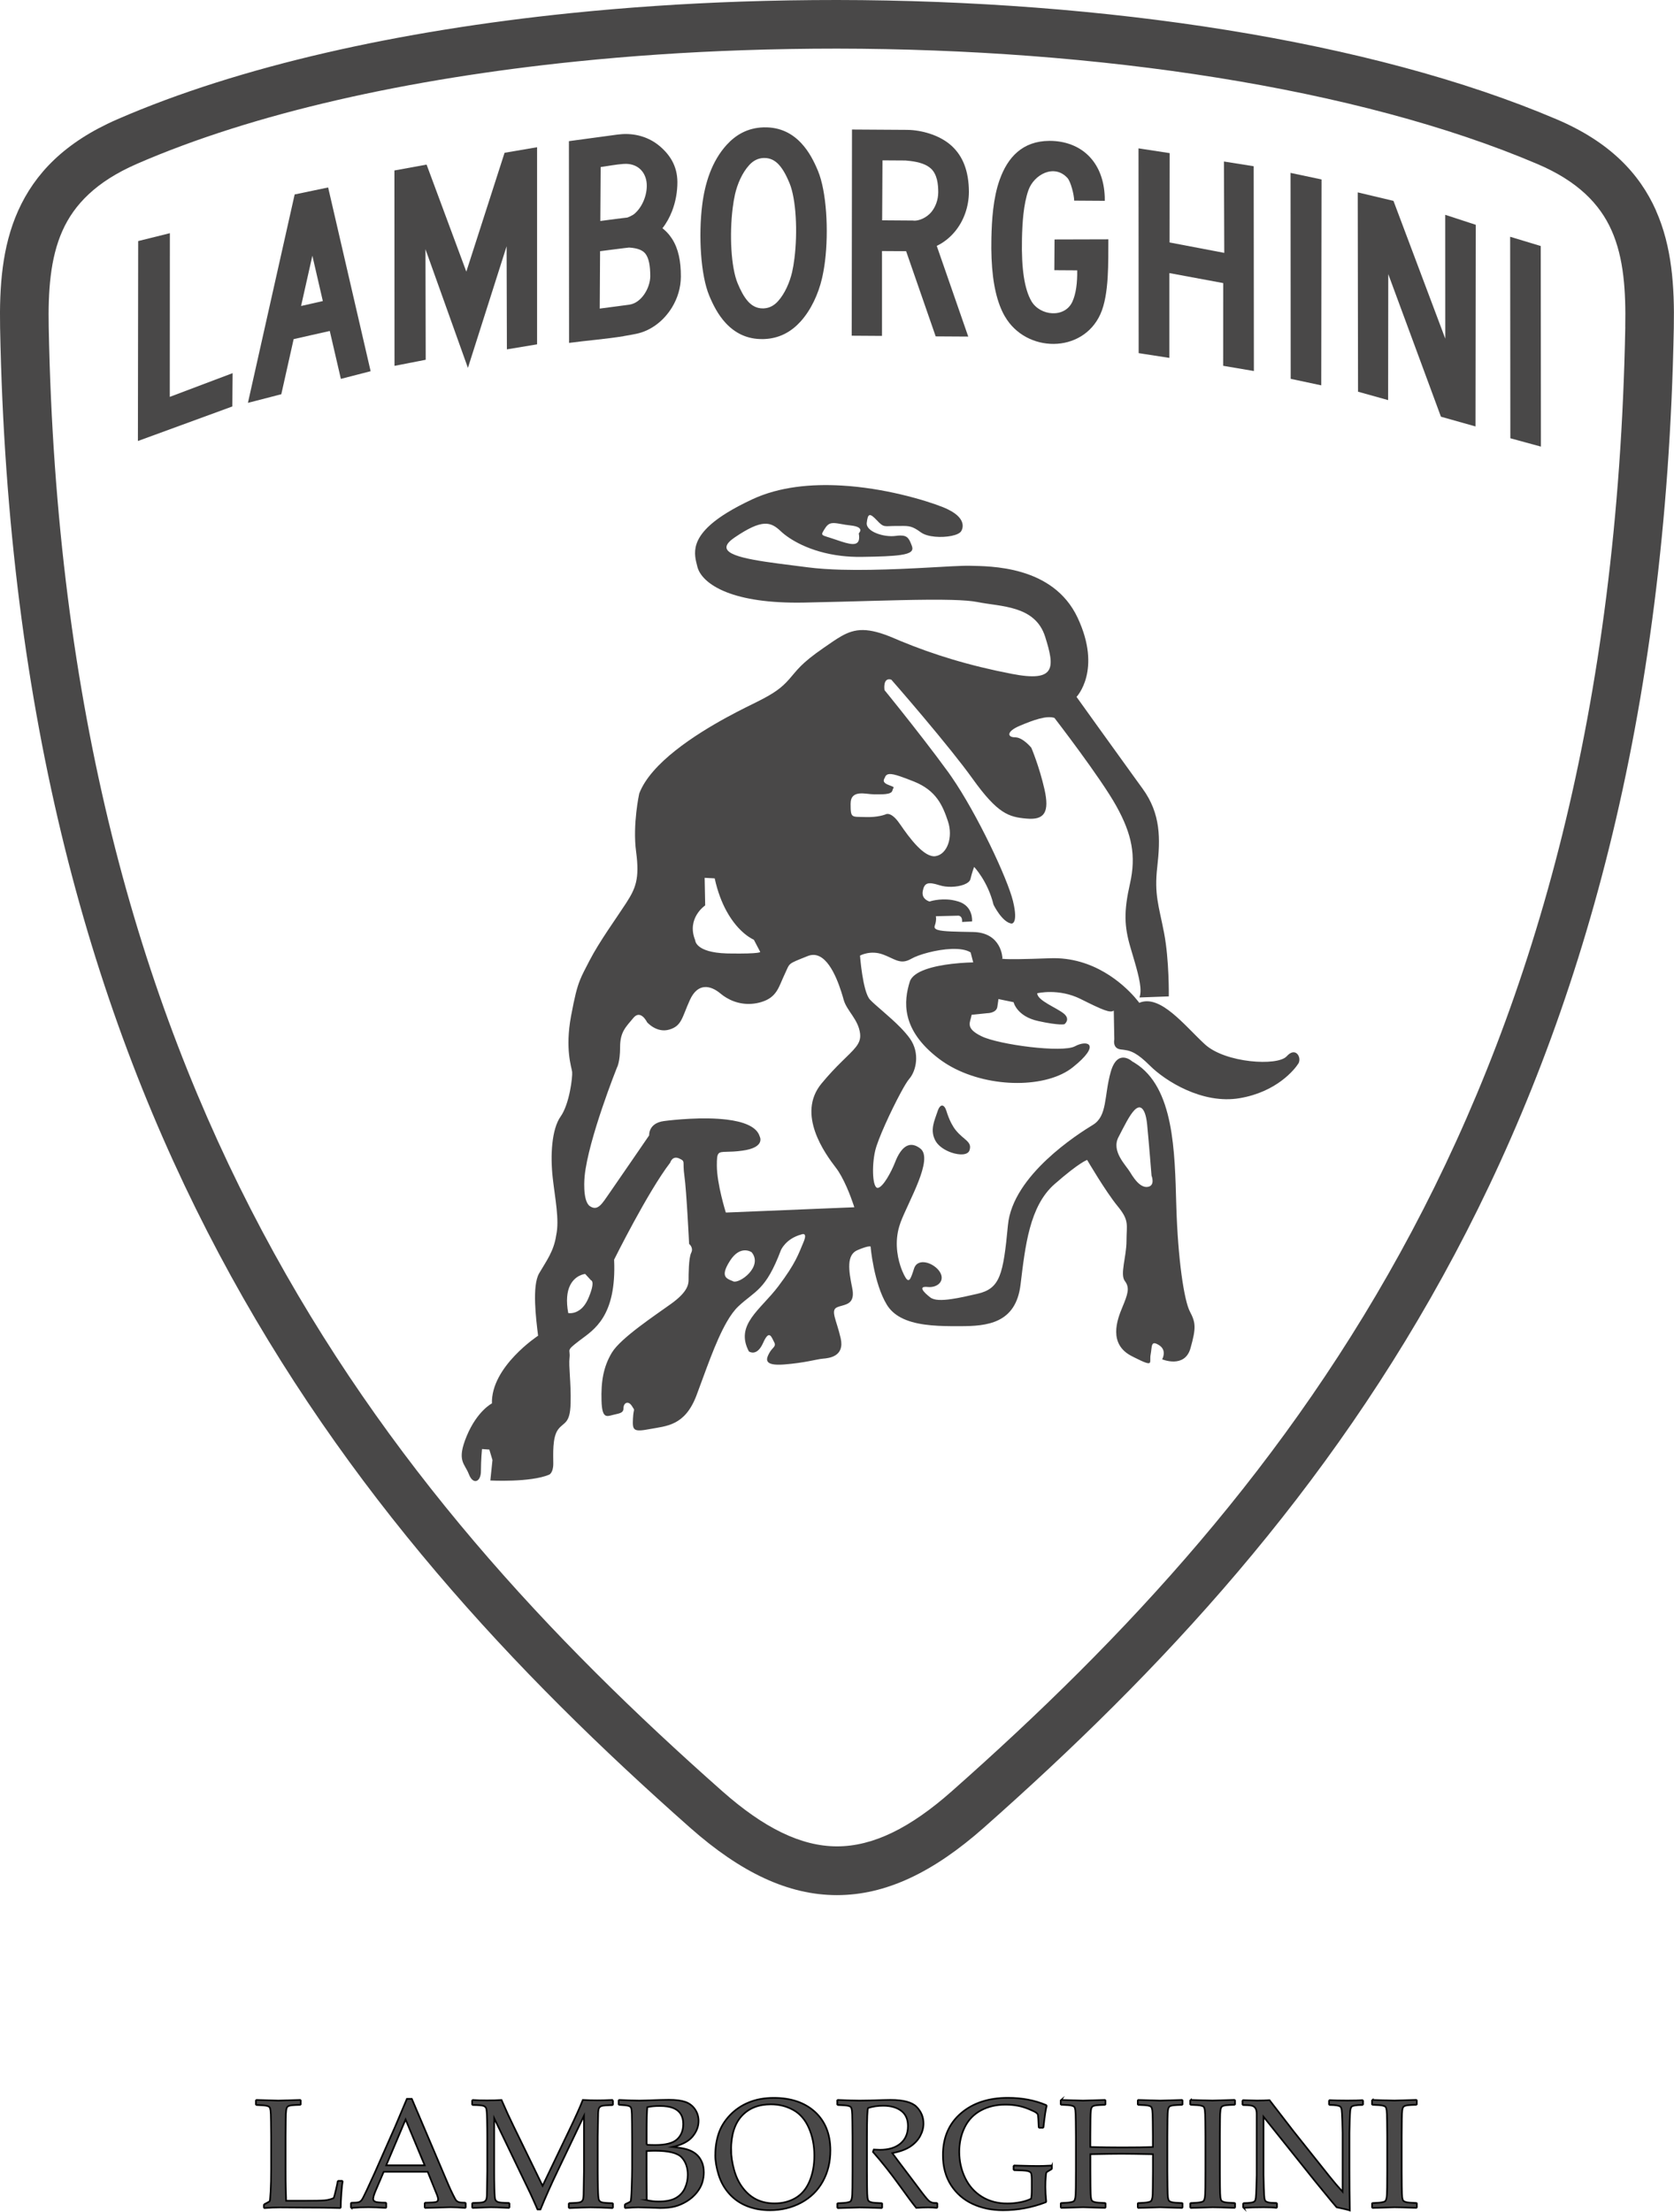 <?xml version="1.0" encoding="UTF-8"?>
<svg id="Layer_2" data-name="Layer 2" xmlns="http://www.w3.org/2000/svg" viewBox="0 0 347.06 458.48">
  <defs>
    <style>
      .cls-1, .cls-2 {
        fill: #494848;
      }

      .cls-2 {
        stroke: #000;
        stroke-miterlimit: 10;
        stroke-width: .34px;
      }
    </style>
  </defs>
  <g id="_ÎÓÈ_1" data-name="—ÎÓÈ_1">
    <g id="lamborghini">
      <g>
        <polygon class="cls-1" points="313.09 49.08 313.13 90.85 319.47 92.58 319.43 51 313.09 49.08"/>
        <path class="cls-1" d="M150.47,66.98c1.85,1.98,4.31,3.37,7.71,3.31h.13c3.34-.1,5.78-1.58,7.63-3.6,2.21-2.42,3.73-5.77,4.48-8.98.26-1.13.47-2.33.62-3.54.79-6.34.31-14.52-1.46-18.76-.77-1.85-1.81-3.96-3.43-5.7-1.84-1.98-4.31-3.37-7.71-3.31h-.13c-3.34.1-5.78,1.58-7.63,3.6-3.13,3.43-4.54,8.01-5.1,12.52-.79,6.34-.31,14.52,1.46,18.76.77,1.85,1.81,3.96,3.43,5.7ZM151.9,43.15c.13-1.08.3-2.06.49-2.89.49-2.12,1.47-4.43,2.94-6.04.75-.82,1.71-1.42,2.97-1.47h.09c1.31-.03,2.29.54,3.05,1.35.98,1.05,1.69,2.53,2.24,3.85,1.38,3.32,1.71,10.13,1.03,15.58-.13,1.08-.3,2.06-.49,2.89-.49,2.1-1.51,4.47-2.94,6.04-.75.82-1.71,1.42-2.97,1.47h-.09c-1.31.03-2.29-.55-3.05-1.35-.98-1.05-1.69-2.53-2.24-3.85-1.38-3.32-1.71-10.13-1.03-15.58Z"/>
        <polygon class="cls-1" points="237.2 73.38 242.44 74.19 242.44 56.61 253.6 58.68 253.59 75.83 259.96 76.91 259.92 34.46 253.75 33.48 253.82 52.42 242.48 50.26 242.5 31.74 237.2 30.93 236.04 30.75 236.07 73.2 237.2 73.38"/>
        <path class="cls-1" d="M208.34,65.59c4.38,7.59,16.06,7.76,19.79-.45,1.86-4.1,1.62-10.94,1.66-15.53l-11.16.03-.04,6.37,4.74.03c.04,2.56-.24,4.83-.99,6.48-1.59,3.5-6.73,2.98-8.51-.1-1.43-2.48-2.09-6.68-1.95-12.92.07-3.21.29-7.13,1.35-10.11,1.14-3.19,5.33-5.51,8.08-2.49.7.77,1.39,3.56,1.39,4.69l6.35.04c0-.05,0-.86-.01-.86-.14-3.4-1.2-6.15-3.02-8.14-2.18-2.39-5.28-3.44-8.45-3.43-5.62.03-8.66,3.44-10.3,8.02l-.02.05c-1.36,3.81-1.63,8.4-1.71,12.1-.13,5.98.45,10.56,1.73,13.95.31.83.67,1.59,1.07,2.28Z"/>
        <path class="cls-1" d="M182.86,52.04l5,.03.85,2.45,5.28,15.21,6.75.04-6.53-18.8c1.46-.7,2.7-1.7,3.71-2.9,1.95-2.31,2.95-5.32,2.96-8.32-.03-4.35-1.27-7.4-3.6-9.53-2.2-2.01-5.57-3.1-8.57-3.28-.25-.01-.5-.02-.74-.02l-11.33-.07-.06,42.74,6.28.04v-17.59ZM182.97,33.24l4.75.03c.34.03.67.06.99.1,1.91.23,3.36.72,4.28,1.56,1.32,1.21,1.53,3.27,1.53,4.93-.01,1.5-.52,3.01-1.46,4.13-.86,1.02-2.48,1.92-3.85,1.72h-.5s-5.82-.04-5.82-.04l.07-12.43Z"/>
        <polygon class="cls-1" points="299.64 70.2 288.9 41.64 281.49 39.88 281.55 81.2 287.79 82.94 287.82 56.82 298.74 86.38 305.91 88.4 305.96 46.6 299.63 44.53 299.64 70.2"/>
        <polygon class="cls-1" points="97.01 76.26 105.03 51.06 105.09 72.42 111.35 71.38 111.35 30.52 104.61 31.67 96.68 56.31 88.44 34.12 81.77 35.34 81.79 75.84 88.26 74.58 88.21 51.66 97.01 76.26"/>
        <polygon class="cls-1" points="267.59 78.53 273.93 79.88 273.99 37.2 267.56 35.84 267.59 78.53"/>
        <path class="cls-1" d="M129.27,69.68c.92-.15,1.83-.31,2.72-.5,1.47-.31,2.85-.97,4.06-1.86,1.27-.93,2.4-2.17,3.28-3.61,1.12-1.84,1.82-4.03,1.83-6.37.01-3.17-.51-5.79-1.83-7.84-.14-.22-.29-.43-.45-.64-.45-.58-.97-1.1-1.54-1.55.84-1.06,1.5-2.28,2-3.57.75-1.94,1.11-4.04,1.1-6.03-.01-1.67-.41-3.11-1.1-4.37-.68-1.23-1.63-2.29-2.78-3.22-1.94-1.56-4.46-2.43-7.28-2.33-.11,0-.23,0-.34.02-.32.02-.63.05-.94.09l-10.05,1.36.03,41.82c3.69-.49,7.58-.79,11.31-1.39ZM124.53,34.63c1.56-.22,3.17-.54,4.74-.65h.07c1.28-.09,2.38.26,3.18.9.97.78,1.48,1.98,1.56,3.21.15,2.3-.93,4.92-2.64,6.31-.22.18-1.28.73-1.53.72-.21.02-.42.05-.64.07-1.06.12-2.25.28-3.43.44-.45.06-.91.12-1.38.18l.07-11.19ZM124.42,52.07c.73-.09,1.49-.19,2.25-.29.83-.11,1.66-.22,2.6-.33.37-.04.75-.09,1.15-.13,1.73.1,2.8.53,3.38,1.26.74.95,1.02,2.56,1.01,4.72-.01,2.33-1.79,5.52-4.36,5.86l-1.19.16-4.92.65.07-11.89Z"/>
        <path class="cls-1" d="M64.68,39.56l-3.59.75-4.61,20.54-5.08,22.66,5.08-1.31,1.84-.48,2.56-11.42,3.8-.86,3.69-.83,2.3,9.93,6.17-1.59-8.81-38.09-3.35.7ZM64.68,62.92l-2.26.51,2.26-10.06.08-.36,2.17,9.4-2.26.51Z"/>
        <polygon class="cls-1" points="35.22 48.34 28.65 49.97 28.59 91.42 48.16 84.26 48.23 77.35 35.2 82.27 35.22 48.34"/>
        <path class="cls-1" d="M266.75,218.97c-1.85,2.07-12.72,1.41-16.96-2.5-4.24-3.91-9.24-10.44-13.59-8.59,0,0-.34-.47-.98-1.2-2.28-2.58-8.44-8.38-17.5-8.04-11.63.43-9.89,0-9.89,0,0,0-.11-5.33-6.09-5.44-1.82-.03-3.3-.06-4.48-.11-2.69-.11-3.76-.37-3.46-1.2.43-1.2.22-1.96.22-1.96l3.24-.08,1.22-.03s1.09-.22.98,1.3l2.07-.11s.33-3.15-2.83-4.13c-.49-.15-.97-.26-1.43-.33-2.53-.37-4.55.33-4.55.33,0,0-1.74-.43-1.41-2.17.33-1.74,1.09-1.96,3.48-1.2.75.24,1.62.34,2.48.32,1.89-.04,3.71-.65,3.93-1.62.33-1.41.76-2.5.76-2.5,0,0,2.83,2.94,4.02,7.83,0,0,1.74,3.59,3.7,3.91,0,0,1.52.22.33-4.68-1.15-4.7-7.43-18.05-12.74-25.74-.21-.31-.42-.61-.63-.9-3.2-4.41-7.22-9.53-9.99-13.01-1.94-2.44-3.27-4.06-3.27-4.06,0,0-.43-2.72,1.41-2.17,0,0,.71.81,1.86,2.14,2.44,2.82,6.84,7.98,10.62,12.7,1.65,2.06,3.18,4.04,4.37,5.7,5.22,7.28,7.5,7.94,11.2,8.26,3.7.33,4.78-1.3,3.7-6.09-1.09-4.78-2.72-8.59-2.72-8.59,0,0-1.74-2.17-3.37-2.17s-1.85-1.2.98-2.39c2.83-1.2,5.54-2.17,7.18-1.63,0,0,9.57,12.39,12.83,18.27,3.26,5.87,4.13,10.33,2.83,16.09-1.3,5.76-1.2,8.81.11,13.26.3,1.02.59,2,.87,2.95.92,3.19,1.57,5.87.98,7.38l6.09-.22s.11-7.5-.98-13.16c-1.09-5.65-2.07-7.94-1.41-13.7.65-5.76.76-10.98-3.04-16.2-.46-.64-1.02-1.4-1.63-2.25-4.44-6.13-12.07-16.78-12.07-16.78,0,0,5.33-5.54.22-16.42-5.11-10.87-18.27-10.65-22.4-10.76-.78-.02-2.07.03-3.72.11-2.76.14-6.52.38-10.62.55-3.97.16-8.25.27-12.23.16-2.47-.07-4.83-.22-6.92-.49-8.38-1.08-16.19-1.84-16.86-3.88-.06-.18-.06-.38,0-.58.15-.5.67-1.07,1.64-1.73,5.76-3.91,7.5-3.26,9.57-1.3,1.73,1.64,5.96,4.33,12.57,5.11,1.3.15,2.69.23,4.17.21,3.83-.05,6.41-.15,8.06-.39,2.23-.32,2.76-.89,2.38-1.89-.55-1.46-.87-2.16-2.38-2.15-.29,0-.61.03-.99.08-2.39.33-6.2-.87-5.98-2.72.22-1.85.54-2.17,2.07-.54,1.52,1.63,1.52,1.2,4.02,1.2.32,0,.62,0,.88,0,1.78-.02,2.43-.01,4.23,1.31,1.39,1.03,4.37,1.16,6.39.74.97-.2,1.73-.54,1.98-.96,0,0,1.49-2.08-1.98-4.12-.5-.29-1.1-.59-1.83-.88-1.78-.71-4.91-1.74-8.79-2.65-3.59-.84-7.82-1.57-12.23-1.82-6.25-.36-12.85.24-18.44,2.84-2.12.99-3.88,1.93-5.33,2.83-7.99,4.95-6.73,8.62-6.08,11.19.41,1.63,2.12,3.72,6.08,5.27,3.45,1.35,8.61,2.28,16.1,2.13,2.6-.05,5.17-.12,7.68-.18,4.34-.11,8.49-.24,12.23-.32,4.12-.09,7.75-.13,10.62-.05,2.32.06,4.15.2,5.35.44,4.78.98,11.96.65,14.03,7.18,2.07,6.52,2.17,9.46-6.85,7.72-4.42-.85-8.56-1.86-12.52-3.05-3.66-1.1-7.17-2.35-10.62-3.78-.44-.18-.88-.37-1.32-.56-5.46-2.34-8.07-2.05-10.91-.45-1.12.63-2.28,1.46-3.66,2.41-4.89,3.37-5.54,4.68-7.18,6.52-1.63,1.85-3.15,2.94-6.63,4.68-1.06.53-3.43,1.66-6.31,3.23-6.55,3.58-15.73,9.45-18.15,15.79,0,0-1.41,6.41-.65,12.07.76,5.65-.11,7.61-2.07,10.65-1.96,3.04-5.54,7.94-7.61,11.96-.89,1.73-1.48,2.8-1.96,4.01-.64,1.6-1.1,3.45-1.84,7.4-1.3,6.96.11,10.65.22,11.63.11.98-.54,6.63-2.39,9.24-1.85,2.61-2.17,8.05-1.63,12.77.46,4.16,1.42,8.66.71,11.85-.49,3.32-2.01,5.27-3.53,7.88s-.65,9.46-.22,12.94c0,0-9.78,6.41-9.57,14.03,0,0-3.04,1.52-5.22,6.74-2.17,5.22-.43,5.65.44,7.94.87,2.28,2.5,1.63,2.5-.65s.22-4.57.22-4.57l1.52.11.65,2.17-.44,4.24s8.26.44,12.18-1.2c0,0,.87-.33.87-2.28s-.22-5.44.98-7.07c1.2-1.63,2.5-1.09,2.61-5.44.11-4.35-.43-7.61-.22-9.46.22-1.85-.87-1.31,1.96-3.48l.21-.16c2.86-2.15,7.6-4.92,7.07-16.69,0,0,6.96-14.03,11.63-20.11,0,0,.44-1.52,1.85-.87,1.41.65.65.54,1.09,3.59.44,3.04.98,14.13.98,14.13,0,0,.98.76.43,1.85-.54,1.09-.54,4.57-.54,5.65s-.43,2.61-3.59,4.89c-3.15,2.28-10.44,7.07-12.29,10.11-1.85,3.04-2.28,6.2-2.17,10,.11,3.81,1.09,3.26,2.39,2.94,1.3-.33,2.17-.33,2.17-1.41s.98-1.63,1.74-.43c.76,1.2.33.22.22,2.61-.11,2.39,0,2.83,3.48,2.17,3.48-.65,7.28-.65,9.68-6.96,1.82-4.79,3.89-11.09,6.3-15.27.76-1.32,1.56-2.43,2.4-3.22,3.48-3.26,5.65-3.26,8.81-11.63,0,0,.98-2.39,4.24-3.26,0,0,1.41-.65.43,1.63-.98,2.28-1.52,4.24-5.22,9.13s-9.02,7.94-6.09,13.48c0,0,1.63,1.2,2.94-1.74,1.3-2.94,1.74-1.2,2.28-.22.54.98-.33,1.09-.98,2.28-.65,1.2-1.3,2.72,3.04,2.39,4.35-.33,6.74-1.09,8.05-1.2,1.3-.11,4.57-.44,3.7-4.24-.87-3.81-2.17-5.76-.76-6.41.28-.13.61-.22.94-.31,1.34-.37,2.82-.75,2.21-3.71-.76-3.7-1.2-6.85,1.09-7.83,2.28-.98,2.72-.76,2.72-.76,0,0,.65,7.61,3.37,12.07.7,1.15,1.68,2,2.84,2.63,2.89,1.57,6.93,1.79,10.62,1.82.6,0,1.19,0,1.76,0,5.54,0,11.52-.54,12.5-8.59.98-8.05,1.85-16.31,7.07-20.87,5.22-4.57,6.74-5,6.74-5,0,0,3.81,6.52,6.31,9.57,2.5,3.04,1.85,3.81,1.85,7.18s-1.41,6.96-.33,8.37c1.09,1.41.54,2.83-.54,5.44-1.09,2.61-2.94,7.61,1.96,10.11.23.12.45.23.65.33,4.12,2.07,2.95,1,3.26-.65.33-1.74,0-3.04,1.74-1.96,1.74,1.09.65,2.94.65,2.94,0,0,4.67,1.96,5.87-2.28,1.2-4.24,1.09-5.33-.11-7.61-1.2-2.28-2.5-10.76-2.83-22.07-.32-11.07-.43-24.42-8.59-29.47-.18-.11-.36-.22-.54-.32,0,0-3.04-2.83-4.46,2.17-1.41,5-.65,9.13-3.7,10.98-3.04,1.85-16.63,10.44-17.61,20.77-.98,10.33-1.63,13.16-6.31,14.24-1.99.46-3.81.87-5.35,1.09-2.07.31-3.63.29-4.44-.33-1.41-1.09-2.61-2.39-.54-2.17,2.07.22,3.7-1.3,2.5-3.15-1.2-1.85-4.57-3.04-5.33-.65-.76,2.39-1.09,3.26-2.07,1.3-.24-.48-.51-1.11-.75-1.84-.74-2.26-1.24-5.56-.01-8.92v-.03c1.66-4.47,6.95-13.24,4.13-15.41-1.86-1.43-3.2-.6-4.12.69-.48.67-.84,1.47-1.1,2.14-.76,1.96-2.5,5.22-3.59,5.33-1.09.11-1.3-4.46-.54-7.72.55-2.35,3.24-8.2,5.23-11.89.77-1.44,1.44-2.55,1.84-3,1.41-1.63,2.28-5.33.11-8.37-.53-.74-1.21-1.51-1.94-2.26-2.28-2.33-5.17-4.55-6.32-5.78-1.52-1.63-2.07-9.13-2.07-9.13,0,0,2.17-1.2,4.78-.22,1.58.59,2.56,1.27,3.6,1.41.67.1,1.37-.03,2.27-.54,1.51-.87,5.23-1.92,8.35-2.03,1.59-.05,3.02.14,3.93.72l.54,2.07s-2.02.02-4.48.31c-3.53.42-7.97,1.41-8.68,3.71-1.2,3.91-1.96,9.89,6.09,15.98.81.61,1.68,1.17,2.59,1.67,8.14,4.46,19.76,4.38,25.13.07,5.98-4.78,3.04-5.76.44-4.35-2.61,1.41-15.76-.33-19.35-2.07-3.59-1.74-2.28-2.94-2.07-4.46l3.26-.33s1.85,0,2.07-1.3c.22-1.3.22-1.63.22-1.63l3.15.65s.65,2.94,5.11,3.91c4.46.98,5.44.65,5.44.65,0,0,1.3-.98-.11-2.17-1.41-1.2-5.54-2.72-5.54-4.24,0,0,4.46-1.09,9.02,1.2,4.57,2.28,6.09,2.94,6.85,2.39l.11,5.98s-.43,1.85,1.3,2.07c1,.12,1.82.18,2.93.8.83.46,1.81,1.23,3.16,2.57,3.15,3.15,10.87,8.05,18.59,6.74,7.72-1.3,11.42-5.98,12.18-7.18.13-.2.19-.43.21-.67v-.29c-.09-1.11-1.19-2.15-2.61-.56ZM171.08,109.48c.81-1.3,1.68-1.14,3.33-.85.56.1,1.22.22,2,.3,3.04.33,1.63,1.63,1.63,1.63.47,2.66-1.12,2.5-3.63,1.69-.37-.12-.75-.25-1.16-.39-3.15-1.09-3.26-.65-2.17-2.39ZM231.88,235.74c1.19-2.31,2.32-4.62,3.34-5.64.27-.27.54-.45.79-.52,0,0,1.41-.61,1.82,3.53.4,4.14.91,10.59.91,10.59,0,0,.81,2.02-.71,2.32-1.06.21-2.02-.61-2.81-1.65-.34-.44-.65-.93-.92-1.38-.91-1.51-3.93-4.34-2.42-7.26ZM146.2,187.67l-.11-5.7,2.08.11c.62,2.82,1.5,5.04,2.46,6.79,2.57,4.7,5.66,5.93,5.66,5.93l1.32,2.52s.33.44-6.58.33c-.13,0-.26,0-.39-.01-6.51-.2-6.51-2.73-6.51-2.73-1.86-4.6,2.08-7.23,2.08-7.23ZM121.98,269.12c-.52,1.22-1.16,1.97-1.79,2.42-1.22.89-2.38.65-2.38.65-.97-5.24,1.02-7.11,2.38-7.76.63-.31,1.13-.35,1.13-.35l1.21,1.32s.99.11-.55,3.73ZM152.01,265.61c-.5-.21-1.03-.39-1.38-.71-.43-.41-.57-1.05,0-2.28.17-.37.41-.79.72-1.28,2.19-3.4,4.49-1.75,4.49-1.75,2.41,2.96-2.52,6.58-3.84,6.03ZM178.32,214.31c.23,2.08-1.21,3.18-3.91,5.85-1.15,1.14-2.52,2.55-4.09,4.45-5.26,6.36.77,14.58,2.96,17.43.4.52.78,1.11,1.13,1.75,1.6,2.87,2.71,6.47,2.71,6.47l-2.71.11-23.78.98h-.15s-1.86-5.91-1.86-9.75c0-2.72.17-2.8,2.02-2.84.76-.02,1.81-.03,3.24-.23,4.93-.66,3.62-2.96,3.62-2.96-.62-2.09-3.48-3.08-6.86-3.49-4.94-.59-11.03.05-12.98.31-3.29.44-3.07,2.96-3.07,2.96,0,0-6.69,9.76-8.22,11.95-1.53,2.19-2.41,3.84-4.06,2.74-1.64-1.1-1.1-6.25-1.1-6.25.77-7.67,6.69-22.47,6.69-22.47,0,0,.66-1.1.66-4.27s1.21-4.17,2.74-6.03c1.53-1.86,2.85.88,2.85.88,0,0,1.97,2.3,4.6,1.53,2.63-.77,2.63-2.52,4.28-6.14,1.64-3.62,4.28-3.07,6.36-1.32.38.32.8.62,1.25.88,1.97,1.17,4.51,1.67,7.19.87,3.29-.99,3.62-3.18,4.82-5.7,1.21-2.52.44-2.08,4.82-3.84,3.61-1.44,5.88,4.1,6.94,7.39.23.7.4,1.31.51,1.71.66,2.3,3.07,4.06,3.4,7.02ZM186.64,170.93l-.09-.14c-1.86-2.74-2.96-1.97-2.96-1.97,0,0-1.53.66-4.28.55-2.74-.11-2.96.33-2.96-2.74s3.18-1.97,4.82-1.97,3.62.11,3.84-.77c.22-.88.77-.55-.88-1.21-1.64-.66-.55-1.43-.6-1.7.37-.61.95-.77,3.11-.04.75.25,1.68.61,2.87,1.08,4.6,1.86,5.92,4.93,7.02,8.22,1.1,3.29-.11,6.8-2.52,7.23-2.37.43-5.48-3.8-7.36-6.55Z"/>
        <path class="cls-1" d="M198.18,234.32c-.36-.44-.66-.94-.93-1.44-.48-.92-.81-1.85-1.02-2.54-.43-1.44-1.31-1.72-1.89.15-.5,1.61-1.71,3.83-.3,6.15.62,1.01,1.9,1.83,3.21,2.28,1.69.58,3.41.56,3.75-.47.61-1.82-1.21-2.12-2.82-4.14Z"/>
        <path class="cls-1" d="M343.34,43.66c-3.43-7.71-9.62-14.25-20.62-18.93C284.19,8.31,228.75.06,173.53,0c-6.63,0-13.25.1-19.84.33-11.99.41-23.84,1.21-35.36,2.39C82.7,6.37,49.67,13.71,24.35,24.72h0s0,0,0,0l-.04.02c-10.94,4.76-17.12,11.29-20.56,18.97C.43,51.14-.14,59.33.02,67.95c1.53,80.87,19.09,142.5,45.39,191.99,26.29,49.48,61.27,86.74,97.65,118.92,10.55,9.33,20.39,13.99,30.46,13.99h0c10.07,0,19.91-4.66,30.46-13.99,36.38-32.18,71.36-69.44,97.65-118.92,26.3-49.49,43.86-111.13,45.39-191.99.16-8.62-.39-16.85-3.7-24.3ZM336.96,67.8c-1.49,79.02-18.61,139.17-44.24,187.41-25.63,48.24-59.82,84.65-95.4,116.11-8.61,7.62-16.31,11.42-23.78,11.42h0c-7.47,0-15.17-3.81-23.78-11.42-35.58-31.47-69.77-67.87-95.4-116.11C28.72,206.97,11.59,146.82,10.1,67.8c-.14-7.37.29-14.24,2.85-19.97,2.44-5.46,7.03-10.19,15.34-13.82h0s0,0,0,0l.04-.02c24.34-10.6,56.35-17.67,91.02-21.23,11.37-1.17,22.98-1.95,34.65-2.35,6.49-.22,13.01-.33,19.52-.33,53.94.06,107.93,8.03,145.24,23.93,8.34,3.55,12.93,8.28,15.36,13.76,2.56,5.75,2.97,12.66,2.83,20.03Z"/>
      </g>
      <g>
        <path class="cls-2" d="M53.06,435.42l.13-.11c2.61.08,4.11.13,4.51.13.36,0,1.86-.04,4.52-.13l.13.11v.79l-.13.11c-.72.02-1.28.05-1.68.09s-.68.12-.86.24-.3.39-.35.81-.09,1.02-.09,1.77l-.03,3.62v6.97c0,1.74.01,2.96.03,3.66l.08,2.73h3.21c2.56,0,4.16-.03,4.8-.09s1.25-.22,1.84-.46c.12-.26.28-.87.5-1.81.22-.95.33-1.49.34-1.64l.14-.13h.77l.11.13c-.08.42-.17,1.23-.26,2.44s-.13,2.19-.13,2.93l-.13.13c-2-.06-4.62-.09-7.86-.09l-4.6-.03c-1.05,0-2.12.04-3.21.13l-.13-.13v-.52l.13-.16c.65-.34,1.01-.54,1.07-.61.06-.07.13-.75.2-2.03.07-1.28.1-2.83.1-4.63v-6.76l-.03-3.07c-.01-1.2-.04-1.97-.09-2.32-.05-.35-.12-.58-.22-.69-.1-.12-.29-.21-.58-.28-.28-.07-.98-.13-2.1-.17l-.13-.11v-.79Z"/>
        <path class="cls-2" d="M72.89,457.7l-.14-.13v-.82l.14-.13c.77-.01,1.26-.05,1.48-.12.22-.07.42-.2.59-.41.17-.2.52-.87,1.05-2.01l1.65-3.59,4.29-9.71c.81-1.9,1.61-3.8,2.41-5.7h1.02l6.73,15.82.9,2.11c.26.6.56,1.25.91,1.95.34.7.58,1.12.71,1.24s.29.22.49.29c.19.07.63.11,1.3.12l.13.13v.82l-.13.13c-1.11-.09-2.12-.14-3.01-.14-1.74.05-3.49.1-5.23.14l-.13-.13v-.82l.13-.13c1.18-.02,1.91-.07,2.21-.15s.44-.26.44-.54c0-.23-.07-.54-.22-.91l-1.94-4.81h-9.12l-1.72,4.03c-.3.72-.46,1.26-.46,1.59,0,.26.14.46.43.58.28.13,1,.19,2.14.2l.14.13v.82l-.13.13c-1.36-.08-2.54-.13-3.56-.13-1.16,0-2.32.04-3.5.13ZM80.08,448.86h7.97l-3.96-9.5-4.02,9.5Z"/>
        <path class="cls-2" d="M126.94,435.36l.14.13v.77l-.13.11c-1.16.03-1.87.09-2.15.17-.28.08-.48.22-.59.42-.12.19-.18.58-.2,1.14-.02.57-.04,2.17-.09,4.81v7.26c0,1.05.02,2.24.05,3.56.03,1.32.1,2.09.2,2.31.1.22.28.37.54.47.26.1,1.01.17,2.24.2l.13.11v.77l-.14.13c-1.71-.09-3.2-.14-4.48-.14-.86,0-2.33.05-4.4.14l-.14-.13v-.76l.13-.13c1.16-.03,1.87-.09,2.15-.17.28-.08.48-.22.59-.42.12-.19.18-.58.2-1.16.02-.58.05-2.17.08-4.79v-11.57l-5.44,11.38c-1.37,2.85-2.56,5.53-3.58,8.04h-.61c-.59-1.36-1.07-2.44-1.45-3.25l-7.53-15.65v11.02c0,1.03.01,2.21.04,3.55.03,1.34.09,2.11.2,2.32.1.21.29.37.55.47.26.11,1.01.17,2.24.19l.13.13v.76l-.14.14-1.01-.05c-1.04-.05-1.93-.08-2.68-.08-.34,0-1.59.04-3.77.13l-.13-.13v-.76l.13-.14c1.16-.02,1.87-.07,2.14-.16.27-.08.47-.23.59-.43s.19-.57.2-1.12c.02-.55.04-2.16.07-4.84v-7.22c0-.96-.01-2.12-.04-3.49-.03-1.37-.09-2.16-.19-2.38-.1-.22-.28-.38-.54-.48-.26-.11-1.01-.17-2.24-.19l-.13-.13v-.76l.14-.14c.73.05,1.7.08,2.93.08,1.16,0,2.16-.03,3.03-.08.88,2.04,1.73,3.88,2.54,5.53l5.97,12.26,5.39-11.24c1.46-3.04,2.44-5.22,2.95-6.56,1.01.05,2,.08,2.98.08.88,0,1.92-.03,3.12-.08Z"/>
        <path class="cls-2" d="M128.39,436.32l-.13-.11v-.79l.13-.11c1.8.08,3.18.13,4.16.13.37,0,1.82-.04,4.37-.13.82-.02,1.41-.03,1.78-.03,1.42,0,2.54.14,3.37.43.83.28,1.5.79,2,1.5.5.72.76,1.54.76,2.45,0,1.17-.42,2.25-1.26,3.25s-2.21,1.71-4.1,2.14c1.13.11,2.07.26,2.81.46.74.2,1.37.51,1.91.92s.96.95,1.27,1.62c.31.66.46,1.43.46,2.3,0,.68-.11,1.38-.32,2.08-.21.7-.6,1.4-1.16,2.1-.56.69-1.24,1.29-2.04,1.78-.8.49-1.62.85-2.45,1.07-.84.22-1.87.33-3.11.33-.25,0-1.01-.03-2.27-.08-1.4-.03-2.15-.05-2.27-.05-.71,0-1.59.04-2.63.13l-.13-.13v-.52l.13-.16c.61-.27.96-.46,1.06-.57.09-.1.17-1.03.23-2.79.06-1.75.09-3.09.09-4.02v-5.78l-.02-3.58c0-.78-.01-1.41-.03-1.9-.02-.49-.05-.84-.09-1.05-.04-.21-.1-.36-.18-.44s-.2-.15-.35-.21-.41-.11-.78-.15l-1.2-.09ZM134.05,444.59c.53.04,1.12.06,1.78.06,2.17,0,3.69-.39,4.54-1.17.85-.78,1.28-1.84,1.28-3.2,0-.79-.16-1.46-.49-2.01-.33-.55-.84-.97-1.54-1.27-.7-.29-1.65-.44-2.84-.44-.98,0-1.84.08-2.58.24-.09.95-.14,2.59-.14,4.95v2.84ZM134.08,456.08c.81.19,1.64.28,2.49.28,1.5,0,2.68-.24,3.53-.72s1.48-1.15,1.88-2.01c.4-.86.61-1.79.61-2.8,0-1.51-.43-2.72-1.28-3.63-.86-.91-2.71-1.36-5.56-1.36-.47,0-1.04.02-1.7.06v5.37l.03,4.81Z"/>
        <path class="cls-2" d="M148.3,446.72c0-1.58.23-3.05.68-4.41.45-1.37,1.22-2.63,2.31-3.79,1.09-1.16,2.4-2.06,3.93-2.69,1.53-.64,3.27-.95,5.2-.95,3.58,0,6.43.97,8.56,2.92,2.12,1.95,3.18,4.61,3.18,7.98,0,2.37-.52,4.51-1.56,6.4s-2.53,3.36-4.47,4.41c-1.94,1.05-4.12,1.58-6.53,1.58-1.71,0-3.29-.29-4.73-.86-1.44-.57-2.67-1.43-3.68-2.56-1.01-1.13-1.75-2.45-2.21-3.94-.46-1.49-.69-2.85-.69-4.08ZM151.58,445.68c0,1.28.21,2.66.62,4.14.41,1.48,1.03,2.74,1.86,3.8.82,1.06,1.78,1.84,2.85,2.36,1.08.51,2.3.77,3.68.77,1.63,0,3.08-.37,4.35-1.12,1.27-.75,2.24-1.9,2.9-3.47.66-1.57.99-3.33.99-5.29,0-2.12-.38-4.04-1.13-5.75s-1.83-2.96-3.23-3.73c-1.4-.78-2.95-1.17-4.65-1.17-2.55,0-4.56.8-6.04,2.4-1.47,1.6-2.21,3.96-2.21,7.08Z"/>
        <path class="cls-2" d="M173.58,435.42l.13-.11c1.92.08,3.42.13,4.49.13,1.19,0,2.79-.04,4.81-.11.75-.02,1.29-.03,1.62-.03,2.66,0,4.46.48,5.41,1.45.95.97,1.42,2.11,1.42,3.44,0,.88-.23,1.75-.69,2.6-.46.85-1.15,1.58-2.05,2.18s-2.15,1.06-3.73,1.36c.29.41.82,1.12,1.59,2.13l2.24,2.96c.72.98,1.5,2.01,2.33,3.1.83,1.09,1.37,1.7,1.61,1.84.24.14.45.23.62.26.17.03.45.05.83.05l.13.13v.74l-.14.14c-.5-.06-1.1-.09-1.8-.09-.75,0-1.56.03-2.44.09-.72-.88-1.86-2.41-3.42-4.59-1.81-2.52-3.66-4.86-5.55-7.01l.16-.49c.55.03.97.05,1.28.05,1.82,0,3.24-.44,4.27-1.31s1.54-2.08,1.54-3.62c0-1.39-.46-2.43-1.39-3.14-.92-.71-2.17-1.06-3.75-1.06-1.1,0-2.14.15-3.12.46-.16.23-.24,2.2-.24,5.91v7.3l.02,3.07c.01,1.19.04,1.95.09,2.3.05.35.13.58.23.69s.29.21.58.29c.28.08.98.14,2.1.18l.13.09v.79l-.13.13c-.05,0-.98-.03-2.77-.09-.75-.02-1.33-.03-1.75-.03-.33,0-1.83.04-4.51.13l-.13-.13v-.79l.13-.09c.98-.04,1.63-.09,1.95-.16s.54-.14.65-.24.2-.31.27-.64.11-1.05.12-2.17l.02-3.33v-7.3l-.03-3.07c-.01-1.2-.04-1.97-.09-2.32-.05-.35-.12-.58-.22-.69-.1-.12-.29-.21-.58-.28-.28-.07-.98-.13-2.1-.17l-.13-.11v-.79Z"/>
        <path class="cls-2" d="M218.08,448.99v.47l-.06.19-.77.46c-.19.12-.3.2-.33.27-.03.06-.07.38-.12.94s-.07,1.25-.07,2.06c0,.91.06,1.91.17,2.98l-.09.16c-2.88,1.1-5.84,1.65-8.87,1.65-2.33,0-4.44-.44-6.32-1.32-1.88-.88-3.37-2.19-4.48-3.92-1.1-1.73-1.65-3.79-1.65-6.18,0-3.64,1.24-6.52,3.73-8.67,2.48-2.14,5.73-3.21,9.73-3.21,2.94,0,5.58.5,7.93,1.5l.11.17c-.19.7-.41,2.18-.66,4.43l-.13.11h-.72l-.13-.13-.08-1.67c-.03-.55-.07-.87-.1-.96-.04-.09-.15-.22-.34-.37-.19-.15-.67-.39-1.46-.72-.78-.33-1.57-.57-2.36-.72-.79-.15-1.63-.23-2.54-.23-1.92,0-3.62.4-5.11,1.2-1.48.8-2.6,1.96-3.35,3.49-.75,1.53-1.13,3.23-1.13,5.1s.4,3.73,1.21,5.4c.81,1.67,1.97,2.97,3.48,3.9,1.51.94,3.27,1.4,5.28,1.4.87,0,1.76-.09,2.67-.26.91-.17,1.66-.42,2.25-.73.09-.34.14-1.01.14-2.03v-1.75c0-.83-.05-1.35-.16-1.55-.11-.2-.37-.35-.78-.43-.41-.08-1.31-.14-2.69-.16l-.14-.14v-.69l.14-.14.96.03c1.65.05,2.99.08,4.03.08.6,0,1.48-.03,2.63-.09l.16.13Z"/>
        <path class="cls-2" d="M220.03,435.31c2.68.08,4.18.13,4.51.13.35,0,1.85-.04,4.52-.13l.13.11v.79l-.13.11c-.72.02-1.28.05-1.68.09s-.68.12-.86.24-.3.39-.35.81-.09,1.02-.09,1.77l-.03,3.62v2.21c2.3.06,4.48.09,6.54.09,2.82,0,4.96-.03,6.43-.09v-2.21l-.03-3.07c-.01-1.2-.04-1.97-.09-2.32-.05-.35-.13-.58-.22-.69-.09-.12-.28-.21-.57-.28-.28-.07-.99-.13-2.11-.17l-.11-.11v-.79l.11-.11c2.69.08,4.2.13,4.52.13.36,0,1.86-.04,4.52-.13l.13.11v.79l-.13.11c-.74.02-1.3.05-1.69.09s-.68.12-.86.24c-.18.12-.29.39-.35.81-.05.43-.08,1.02-.09,1.77l-.03,3.62v7.3l.03,3.07c.01,1.19.04,1.95.09,2.3.05.35.13.58.23.69s.29.21.57.29c.28.08.98.14,2.1.18l.13.09v.79l-.13.13c-2.69-.08-4.2-.13-4.52-.13s-1.84.04-4.52.13l-.11-.13v-.79l.11-.09c.99-.04,1.64-.09,1.97-.16s.54-.14.65-.24.19-.31.27-.64.11-1.05.11-2.17l.03-3.33v-3.59c-3.11-.06-5.29-.09-6.54-.09s-3.42.03-6.43.09v3.59l.02,3.07c.01,1.19.04,1.95.09,2.3.05.35.13.58.23.69.1.12.29.21.58.29.28.08.98.14,2.1.18l.13.09v.79l-.13.13c-2.68-.08-4.19-.13-4.52-.13s-1.83.04-4.51.13l-.13-.13v-.79l.13-.09c.98-.04,1.63-.09,1.95-.16s.54-.14.65-.24.2-.31.27-.64.11-1.05.12-2.17l.02-3.33v-7.3l-.03-3.07c-.01-1.2-.04-1.97-.09-2.32-.05-.35-.12-.58-.22-.69-.1-.12-.29-.21-.58-.28-.28-.07-.98-.13-2.1-.17l-.13-.11v-.79l.13-.11Z"/>
        <path class="cls-2" d="M246.89,435.31l1.97.06c1.29.04,2.14.06,2.54.06.36,0,1.86-.04,4.52-.13l.13.11v.79l-.13.11c-.73.02-1.28.05-1.68.09s-.68.12-.86.24-.3.39-.35.81c-.06.43-.09,1.02-.09,1.77l-.03,3.62v7.3l.02,3.07c.01,1.19.04,1.95.09,2.3s.13.58.23.69.29.21.58.29c.28.08.98.14,2.1.18l.13.09v.79l-.13.13c-.05,0-.98-.03-2.77-.09-.75-.02-1.33-.03-1.75-.03-.33,0-1.83.04-4.51.13l-.13-.13v-.79l.13-.09c.98-.04,1.63-.09,1.95-.16s.54-.14.65-.24.2-.31.27-.64.11-1.05.12-2.17l.02-3.33v-7.3l-.03-3.07c-.01-1.2-.04-1.97-.09-2.32-.05-.35-.12-.58-.22-.69-.1-.12-.29-.21-.58-.28-.28-.07-.98-.13-2.1-.17l-.13-.11v-.79l.13-.11Z"/>
        <path class="cls-2" d="M257.87,457.69l-.14-.14v-.72l.14-.13c.64-.01,1.15-.05,1.54-.11.38-.06.63-.17.74-.32s.18-.38.22-.71c.04-.33.07-1.06.11-2.21.04-1.15.06-1.96.06-2.46v-12.73c0-.54-.1-.93-.29-1.19-.19-.26-.46-.42-.8-.49s-.91-.11-1.72-.12l-.13-.13v-.74l.13-.14c1.45.05,2.4.08,2.85.08,1.06,0,1.93-.03,2.62-.08l5.03,6.52,7.39,9.27c.89,1.12,1.8,2.19,2.73,3.2v-12.2c0-.38-.02-1.18-.06-2.42-.04-1.23-.08-2.02-.13-2.35-.05-.33-.14-.55-.28-.67-.13-.12-.38-.2-.74-.26s-.85-.09-1.47-.1l-.13-.13v-.72l.13-.14c.85.05,2.06.08,3.64.08,1.44,0,2.48-.03,3.14-.08l.14.14v.72l-.13.13c-.69.01-1.23.05-1.61.12s-.61.18-.71.34c-.09.16-.16.39-.2.69-.04.3-.07,1.03-.11,2.17-.04,1.15-.06,1.97-.06,2.47v7.49l.02,4.33c.02,1.42.04,2.84.06,4.27-.53-.18-1.43-.4-2.73-.66l-1.12-1.32-3.36-4.1-10.68-13.35v12.09c0,.48.02,1.34.06,2.58.04,1.24.08,1.99.13,2.25.05.26.12.44.2.54.08.1.27.19.54.28.28.08.85.13,1.73.14l.13.13v.74l-.13.13c-.55-.07-1.43-.11-2.65-.11-1.57,0-2.94.04-4.11.11Z"/>
        <path class="cls-2" d="M284.58,435.31l1.97.06c1.29.04,2.14.06,2.54.06.36,0,1.86-.04,4.52-.13l.13.11v.79l-.13.11c-.72.02-1.28.05-1.68.09-.39.04-.68.12-.86.24s-.3.39-.35.81-.09,1.02-.09,1.77l-.03,3.62v7.3l.02,3.07c.01,1.19.04,1.95.09,2.3.05.35.13.58.23.69s.29.21.58.29c.28.08.98.14,2.1.18l.13.09v.79l-.13.13c-.05,0-.98-.03-2.77-.09-.75-.02-1.33-.03-1.75-.03-.33,0-1.83.04-4.51.13l-.13-.13v-.79l.13-.09c.98-.04,1.63-.09,1.95-.16.33-.06.54-.14.65-.24.11-.1.2-.31.27-.64s.11-1.05.12-2.17l.02-3.33v-7.3l-.03-3.07c-.01-1.2-.04-1.97-.09-2.32s-.12-.58-.22-.69c-.1-.12-.29-.21-.58-.28-.28-.07-.98-.13-2.1-.17l-.13-.11v-.79l.13-.11Z"/>
      </g>
    </g>
  </g>
</svg>